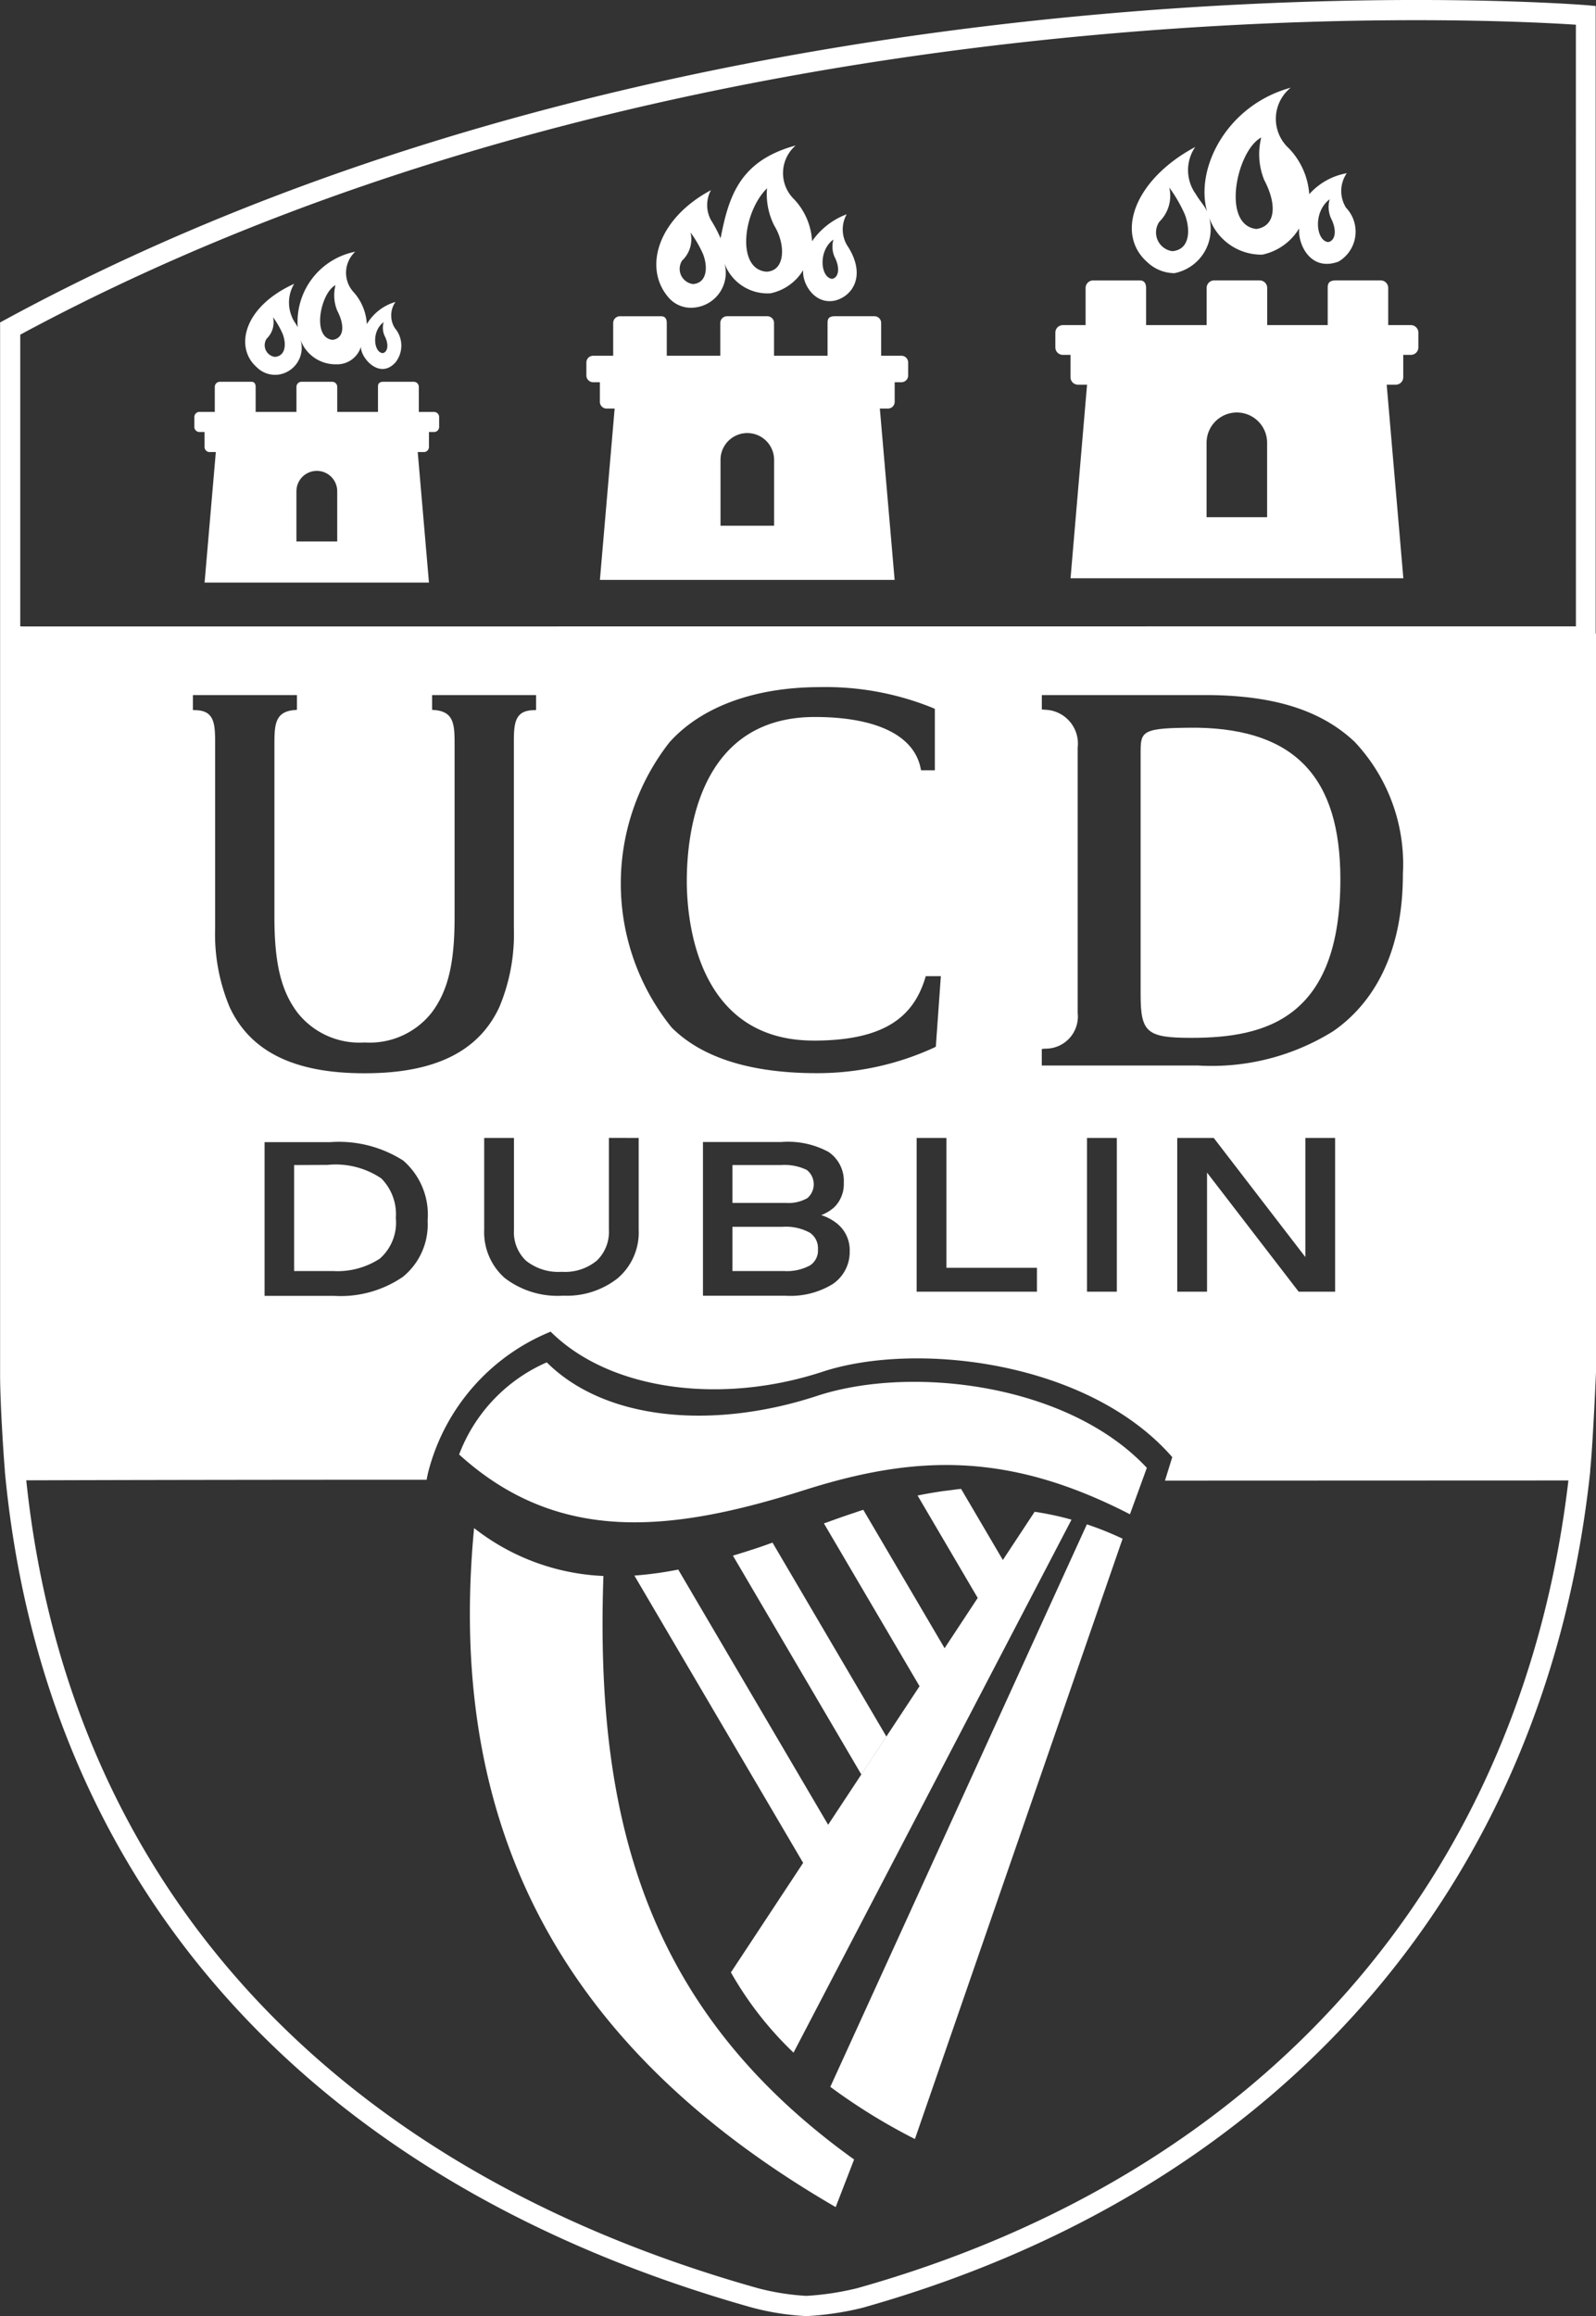<svg id="Group_179" data-name="Group 179" xmlns="http://www.w3.org/2000/svg" width="71.038" height="103.064" viewBox="0 0 71.038 103.064">
  <rect x="0" y="0" width="71.038" height="103.064" fill="#333333" stroke="none"/>
  <path id="Path_379" data-name="Path 379" d="M760.463,913.937V886.011l-.394-.036c-.385-.032-38.928-3.087-70.391,13.99l-.235.128v13.843h0l0,32.921c0,.374.011.8.029,1.237.007.2.016.4.025.6.023.451.048.886.071,1.264.007.125.016.242.023.353.034.515.063.859.063.859h0l0,.043c1.732,18.456,13.551,31.673,33.281,37.225l.005,0a11.616,11.616,0,0,0,2.4.373,13.228,13.228,0,0,0,2.49-.371c18.625-5.239,30.426-18.8,32.39-37.224l0-.046h0l.005-.071.016-.166c.109-1.232.225-3.837.237-4.163l0-.032v-32.8Zm-32.869,73.631a12.479,12.479,0,0,1-2.261.342,10.791,10.791,0,0,1-2.162-.342c-19.165-5.391-30.7-18.154-32.563-35.95.344,0,6.968-.025,17.445-.025h.376a4.921,4.921,0,0,1,.132-.57,9.213,9.213,0,0,1,5.387-6.02c2.661,2.645,7.64,3.251,12.1,1.784,4.175-1.372,11.854-.478,15.577,3.81h-.012l-.321,1.034,17.957-.007C757.164,969.4,745.661,982.487,727.594,987.568ZM702.675,930.8a3.507,3.507,0,0,0,2.974,1.335h.034a3.511,3.511,0,0,0,2.974-1.335c.722-.962,1.016-2.189,1.016-4.229v-7.631c0-.9,0-1.509-.855-1.595l-.146-.014v-.657H713.3v.667l-.157.007c-.834.039-.834.656-.832,1.575v8.116a8.4,8.4,0,0,1-.647,3.521c-.92,1.982-2.878,2.944-5.984,2.944h-.034c-3.108,0-5.066-.963-5.986-2.944a8.4,8.4,0,0,1-.645-3.521v-8.116c0-.92,0-1.536-.832-1.575l-.157-.007v-.667h4.63v.657l-.148.014c-.855.086-.855.7-.855,1.595v7.631C701.655,928.61,701.951,929.837,702.675,930.8Zm22.984,1.251c3.136,0,4.421-1.052,4.951-2.753l.034-.114h.672l-.223,3.138-.078.041A12.44,12.44,0,0,1,725.8,933.5c-2.939,0-5.115-.683-6.464-2.03a10.2,10.2,0,0,1-.1-12.692c1.42-1.586,3.8-2.457,6.7-2.457a12.652,12.652,0,0,1,5.019.925l.094.043v2.734h-.613l-.028-.128c-.33-1.511-2.126-2.245-4.7-2.245-5.14,0-5.7,5.111-5.7,7.308C720.011,926.622,720.419,932.05,725.658,932.05Zm9.935,10.11v1.064h-5.355v-6.841h1.326v5.778Zm-8.87-1.946a1.513,1.513,0,0,1,.535,1.2,1.72,1.72,0,0,1-.759,1.472,3.6,3.6,0,0,1-2.094.517h-3.678v-6.84h3.482a3.787,3.787,0,0,1,2.112.444,1.561,1.561,0,0,1,.674,1.376,1.437,1.437,0,0,1-.426,1.083,1.826,1.826,0,0,1-.579.349A2.2,2.2,0,0,1,726.724,940.214Zm-9.017-3.832h.16v4.085a2.679,2.679,0,0,1-.937,2.16,3.656,3.656,0,0,1-2.422.773,3.864,3.864,0,0,1-2.607-.789,2.721,2.721,0,0,1-.911-2.144v-4.085h1.326v4.09a1.742,1.742,0,0,0,.538,1.374,2.308,2.308,0,0,0,1.591.492,2.216,2.216,0,0,0,1.561-.5,1.772,1.772,0,0,0,.535-1.367v-4.09Zm-9.235,3.68a3,3,0,0,1-1.1,2.5,4.9,4.9,0,0,1-3.074.846h-3.083v-6.84h2.923a5.319,5.319,0,0,1,3.251.822A3.186,3.186,0,0,1,708.472,940.062Zm27.487-22.734-.148-.014v-.641h7.41c2.958.025,5.026.684,6.51,2.078a7.944,7.944,0,0,1,2.151,5.883c0,4.015-1.689,6.022-3.106,7a10.233,10.233,0,0,1-6.022,1.524h-6.945v-.734l.144-.016a1.431,1.431,0,0,0,1.454-1.584V919.007A1.506,1.506,0,0,0,735.959,917.328Zm12.906,19.054v6.841h-1.623l-4.078-5.3v5.3h-1.326v-6.841h1.625l4.077,5.3v-5.3h1.324Zm-9.716,0v6.841h-1.328v-6.841h1.328Zm20.434-22.766-69.1.005-.143-.005V900.637c29.5-15.9,65.161-14.066,69.242-13.793Z" transform="translate(-689.439 -885.744)" fill="#fff"/>
  <path id="Path_380" data-name="Path 380" d="M731.622,894.735h-1.01v-1.656a.335.335,0,0,0-.339-.333h-1.989c-.328,0-.365.158-.365.333v1.656h-2.693v-1.656a.336.336,0,0,0-.339-.333h-2.021a.335.335,0,0,0-.335.333v1.656h-2.695v-1.648c0-.212-.086-.34-.282-.34h-2.074a.337.337,0,0,0-.337.333v1.656h-1.009a.334.334,0,0,0-.337.332v.661a.333.333,0,0,0,.337.331h.337v.995a.333.333,0,0,0,.337.332h.4L716.473,906h14.813l-.741-8.613h.4a.334.334,0,0,0,.337-.332v-.995h.337a.333.333,0,0,0,.335-.331v-.661A.334.334,0,0,0,731.622,894.735Zm-6.4,5.238v3.309h-2.694v-3.311a1.347,1.347,0,0,1,2.694,0Z" transform="translate(-668.823 -880.268)" fill="#fff"/>
  <path id="Path_381" data-name="Path 381" d="M714.576,932.895l-5.07-8.631c-.608.224-1.169.4-1.711.565l-.05.016,5.717,9.741Z" transform="translate(-675.122 -855.618)" fill="#fff"/>
  <path id="Path_382" data-name="Path 382" d="M705.283,926.78h0l7.512,12.785,1.085-1.645-4.3,6.519a15.511,15.511,0,0,0,2.787,3.571l12.373-23.718a13.146,13.146,0,0,0-1.641-.351l-1.415,2.146-1.859-3.165c-.189.018-.372.046-.558.07-.1.012-.207.023-.308.039-.086.012-.171.025-.253.039-.251.039-.5.084-.748.134l-.071.012,0,0,2.678,4.559.107-.16-.107.16h0l-1.474,2.237-3.619-6.159c-.157.05-.307.1-.458.155l-.023.005q-.519.174-1.048.367l-.224.078,4.257,7.246-4.069,6.166-6.672-11.357A15.979,15.979,0,0,1,705.283,926.78Z" transform="translate(-677.047 -856.667)" fill="#fff"/>
  <path id="Path_383" data-name="Path 383" d="M707.118,926.032a10.008,10.008,0,0,1-5.756-2.131c-1.34,14.025,4.55,23.518,16.094,30.216l.82-2.119C708.963,945.317,706.748,936.766,707.118,926.032Z" transform="translate(-680.26 -855.901)" fill="#fff"/>
  <path id="Path_384" data-name="Path 384" d="M711.066,916.308a.811.811,0,0,0-.027-1.256,2.273,2.273,0,0,0-1.144-.216h-2.162v1.686h2.392A1.7,1.7,0,0,0,711.066,916.308Z" transform="translate(-675.131 -862.991)" fill="#fff"/>
  <path id="Path_385" data-name="Path 385" d="M716.836,921.256c-4.485,1.475-9.351,1.167-12.029-1.493a7.287,7.287,0,0,0-3.9,4.1c4.418,4.012,9.443,3.463,15.371,1.583,4.958-1.575,9.083-1.705,14.487,1.077l.752-2.066C728.013,920.709,721.037,919.875,716.836,921.256Z" transform="translate(-680.471 -859.138)" fill="#fff"/>
  <path id="Path_386" data-name="Path 386" d="M710.177,948.839a26.4,26.4,0,0,0,3.766,2.322l9.244-26.714a14.247,14.247,0,0,0-1.59-.64Z" transform="translate(-673.22 -855.974)" fill="#fff"/>
  <path id="Path_387" data-name="Path 387" d="M719.6,896.19a2,2,0,0,0,1.552-2.464,2.462,2.462,0,0,0,2.361,1.64,2.519,2.519,0,0,0,1.643-1.173c-.075.67.481,1.95,1.748,1.483a1.547,1.547,0,0,0,.335-2.4,1.4,1.4,0,0,1,.034-1.534,2.915,2.915,0,0,0-1.67.934,3.281,3.281,0,0,0-.905-2.039,1.778,1.778,0,0,1,.08-2.7c-2.825.768-4.27,3.568-3.723,5.51-.107-.257-.33-.476-.5-.773a1.82,1.82,0,0,1-.027-2.1c-2.691,1.44-3.577,3.849-2.14,5.12A1.77,1.77,0,0,0,719.6,896.19Zm6.911-3.286a1.262,1.262,0,0,0,.052.827c.317.617.16,1.039-.123,1.075C725.9,894.741,725.758,893.467,726.513,892.9Zm-3.044-2.753a3.05,3.05,0,0,0,.132,1.894c.606,1.155.474,2.065-.349,2.178C721.67,894.053,722.377,890.717,723.47,890.151Zm-4.541,3.755a1.614,1.614,0,0,0,.447-1.527,6.366,6.366,0,0,1,.686,1.185c.257.652.257,1.579-.549,1.647A.84.84,0,0,1,718.929,893.905Z" transform="translate(-667.328 -884.034)" fill="#fff"/>
  <path id="Path_388" data-name="Path 388" d="M697.049,897.5a1.206,1.206,0,0,0,.968-1.565,1.657,1.657,0,0,0,1.591,1.107,1.109,1.109,0,0,0,1.107-.79c-.048.451.809,1.506,1.534.706a1.2,1.2,0,0,0-.027-1.527,1.053,1.053,0,0,1,.027-1.164,2.183,2.183,0,0,0-1.274.987,2.334,2.334,0,0,0-.567-1.4,1.275,1.275,0,0,1,.052-1.823A3.184,3.184,0,0,0,697.9,895.4c-.073-.176-.177-.25-.258-.467a1.618,1.618,0,0,1,.1-1.474c-2.276,1.034-2.65,2.842-1.68,3.7A1.16,1.16,0,0,0,697.049,897.5Zm4.674-2.333a.9.9,0,0,0,.039.6c.23.445.114.754-.089.777C701.281,896.5,701.174,895.573,701.723,895.165Zm-2.144-1.645a1.817,1.817,0,0,0,.078,1.132c.362.692.283,1.235-.208,1.3C698.5,895.853,698.925,893.857,699.579,893.52Zm-3.058,2.374a1.011,1.011,0,0,0,.278-.951,3.905,3.905,0,0,1,.428.74c.16.406.16.984-.342,1.026A.524.524,0,0,1,696.521,895.894Z" transform="translate(-684.647 -880.83)" fill="#fff"/>
  <path id="Path_389" data-name="Path 389" d="M707.513,896.592a1.55,1.55,0,0,0,1.349-1.971,2.042,2.042,0,0,0,2.055,1.335,2.229,2.229,0,0,0,1.452-1.035c-.064.592.511,1.579,1.444,1.351.772-.214,1.349-1.114.558-2.377a1.375,1.375,0,0,1-.066-1.456,3.274,3.274,0,0,0-1.542,1.2,2.941,2.941,0,0,0-.8-1.868,1.622,1.622,0,0,1,.071-2.393c-2.5.679-2.98,2.269-3.343,4.131a5.773,5.773,0,0,0-.429-.813,1.4,1.4,0,0,1,0-1.329c-2.381,1.274-3.021,3.472-1.885,4.778A1.31,1.31,0,0,0,707.513,896.592Zm6.2-3.026a1.145,1.145,0,0,0,.048.761c.292.567.146.955-.112.985C713.148,895.255,713.014,894.084,713.709,893.566Zm-2.955-2.278a3.09,3.09,0,0,0,.33,1.67c.5.814.5,2.007-.358,2.037C709.377,894.879,709.688,892.336,710.754,891.288Zm-3.766,3.2a1.31,1.31,0,0,0,.362-1.239,5.148,5.148,0,0,1,.556.961c.209.527.209,1.28-.444,1.335A.681.681,0,0,1,706.989,894.485Z" transform="translate(-676.618 -882.904)" fill="#fff"/>
  <path id="Path_390" data-name="Path 390" d="M696.785,914.836v4.716h1.732A3.443,3.443,0,0,0,700.6,919a2.139,2.139,0,0,0,.713-1.809,2.263,2.263,0,0,0-.649-1.762,3.637,3.637,0,0,0-2.393-.6Z" transform="translate(-683.694 -862.991)" fill="#fff"/>
  <path id="Path_391" data-name="Path 391" d="M718.095,895.4H717.2v-1.465a.3.3,0,0,0-.3-.294h-1.761c-.29,0-.324.141-.324.294V895.4h-2.383v-1.465a.3.3,0,0,0-.3-.294h-1.791a.3.3,0,0,0-.3.294V895.4h-2.383v-1.458c0-.189-.077-.3-.251-.3h-1.834a.3.3,0,0,0-.3.294V895.4h-.893a.3.3,0,0,0-.3.3v.584a.3.3,0,0,0,.3.294h.3v.878a.3.3,0,0,0,.3.294h.358l-.656,7.624H717.8l-.658-7.624h.36a.3.3,0,0,0,.3-.294v-.878h.3a.3.3,0,0,0,.3-.294v-.584A.3.3,0,0,0,718.095,895.4Zm-5.66,4.637v2.928H710.05v-2.932a1.192,1.192,0,0,1,2.385,0Z" transform="translate(-677.98 -879.569)" fill="#fff"/>
  <path id="Path_392" data-name="Path 392" d="M704.964,896.619h-.681V895.5a.228.228,0,0,0-.23-.224h-1.34c-.219,0-.248.109-.248.224v1.116h-1.814V895.5a.226.226,0,0,0-.226-.224h-1.363a.226.226,0,0,0-.226.224v1.116H697.02v-1.11c0-.144-.057-.23-.191-.23h-1.4a.228.228,0,0,0-.228.224v1.116h-.681a.227.227,0,0,0-.228.225v.446a.226.226,0,0,0,.228.224h.226v.67a.225.225,0,0,0,.228.223h.273l-.5,5.808h9.987l-.5-5.808h.273a.225.225,0,0,0,.226-.223v-.67h.228a.225.225,0,0,0,.226-.224v-.446A.226.226,0,0,0,704.964,896.619Zm-4.313,3.532v2.231h-1.816v-2.233a.908.908,0,0,1,1.816,0Z" transform="translate(-685.641 -878.287)" fill="#fff"/>
  <path id="Path_393" data-name="Path 393" d="M709.961,916.378h-2.228v1.968h2.29a2.172,2.172,0,0,0,1.162-.25.791.791,0,0,0,.353-.718.829.829,0,0,0-.355-.734A2.214,2.214,0,0,0,709.961,916.378Z" transform="translate(-675.131 -861.785)" fill="#fff"/>
  <path id="Path_394" data-name="Path 394" d="M720.188,917.716c3.279,0,6.63-.839,6.63-7.061,0-4.518-2.017-6.658-6.348-6.74-2.543,0-2.543.134-2.543,1.165v10.7C717.927,917.479,718.2,917.716,720.188,917.716Z" transform="translate(-667.158 -871.532)" fill="#fff"/>
</svg>
